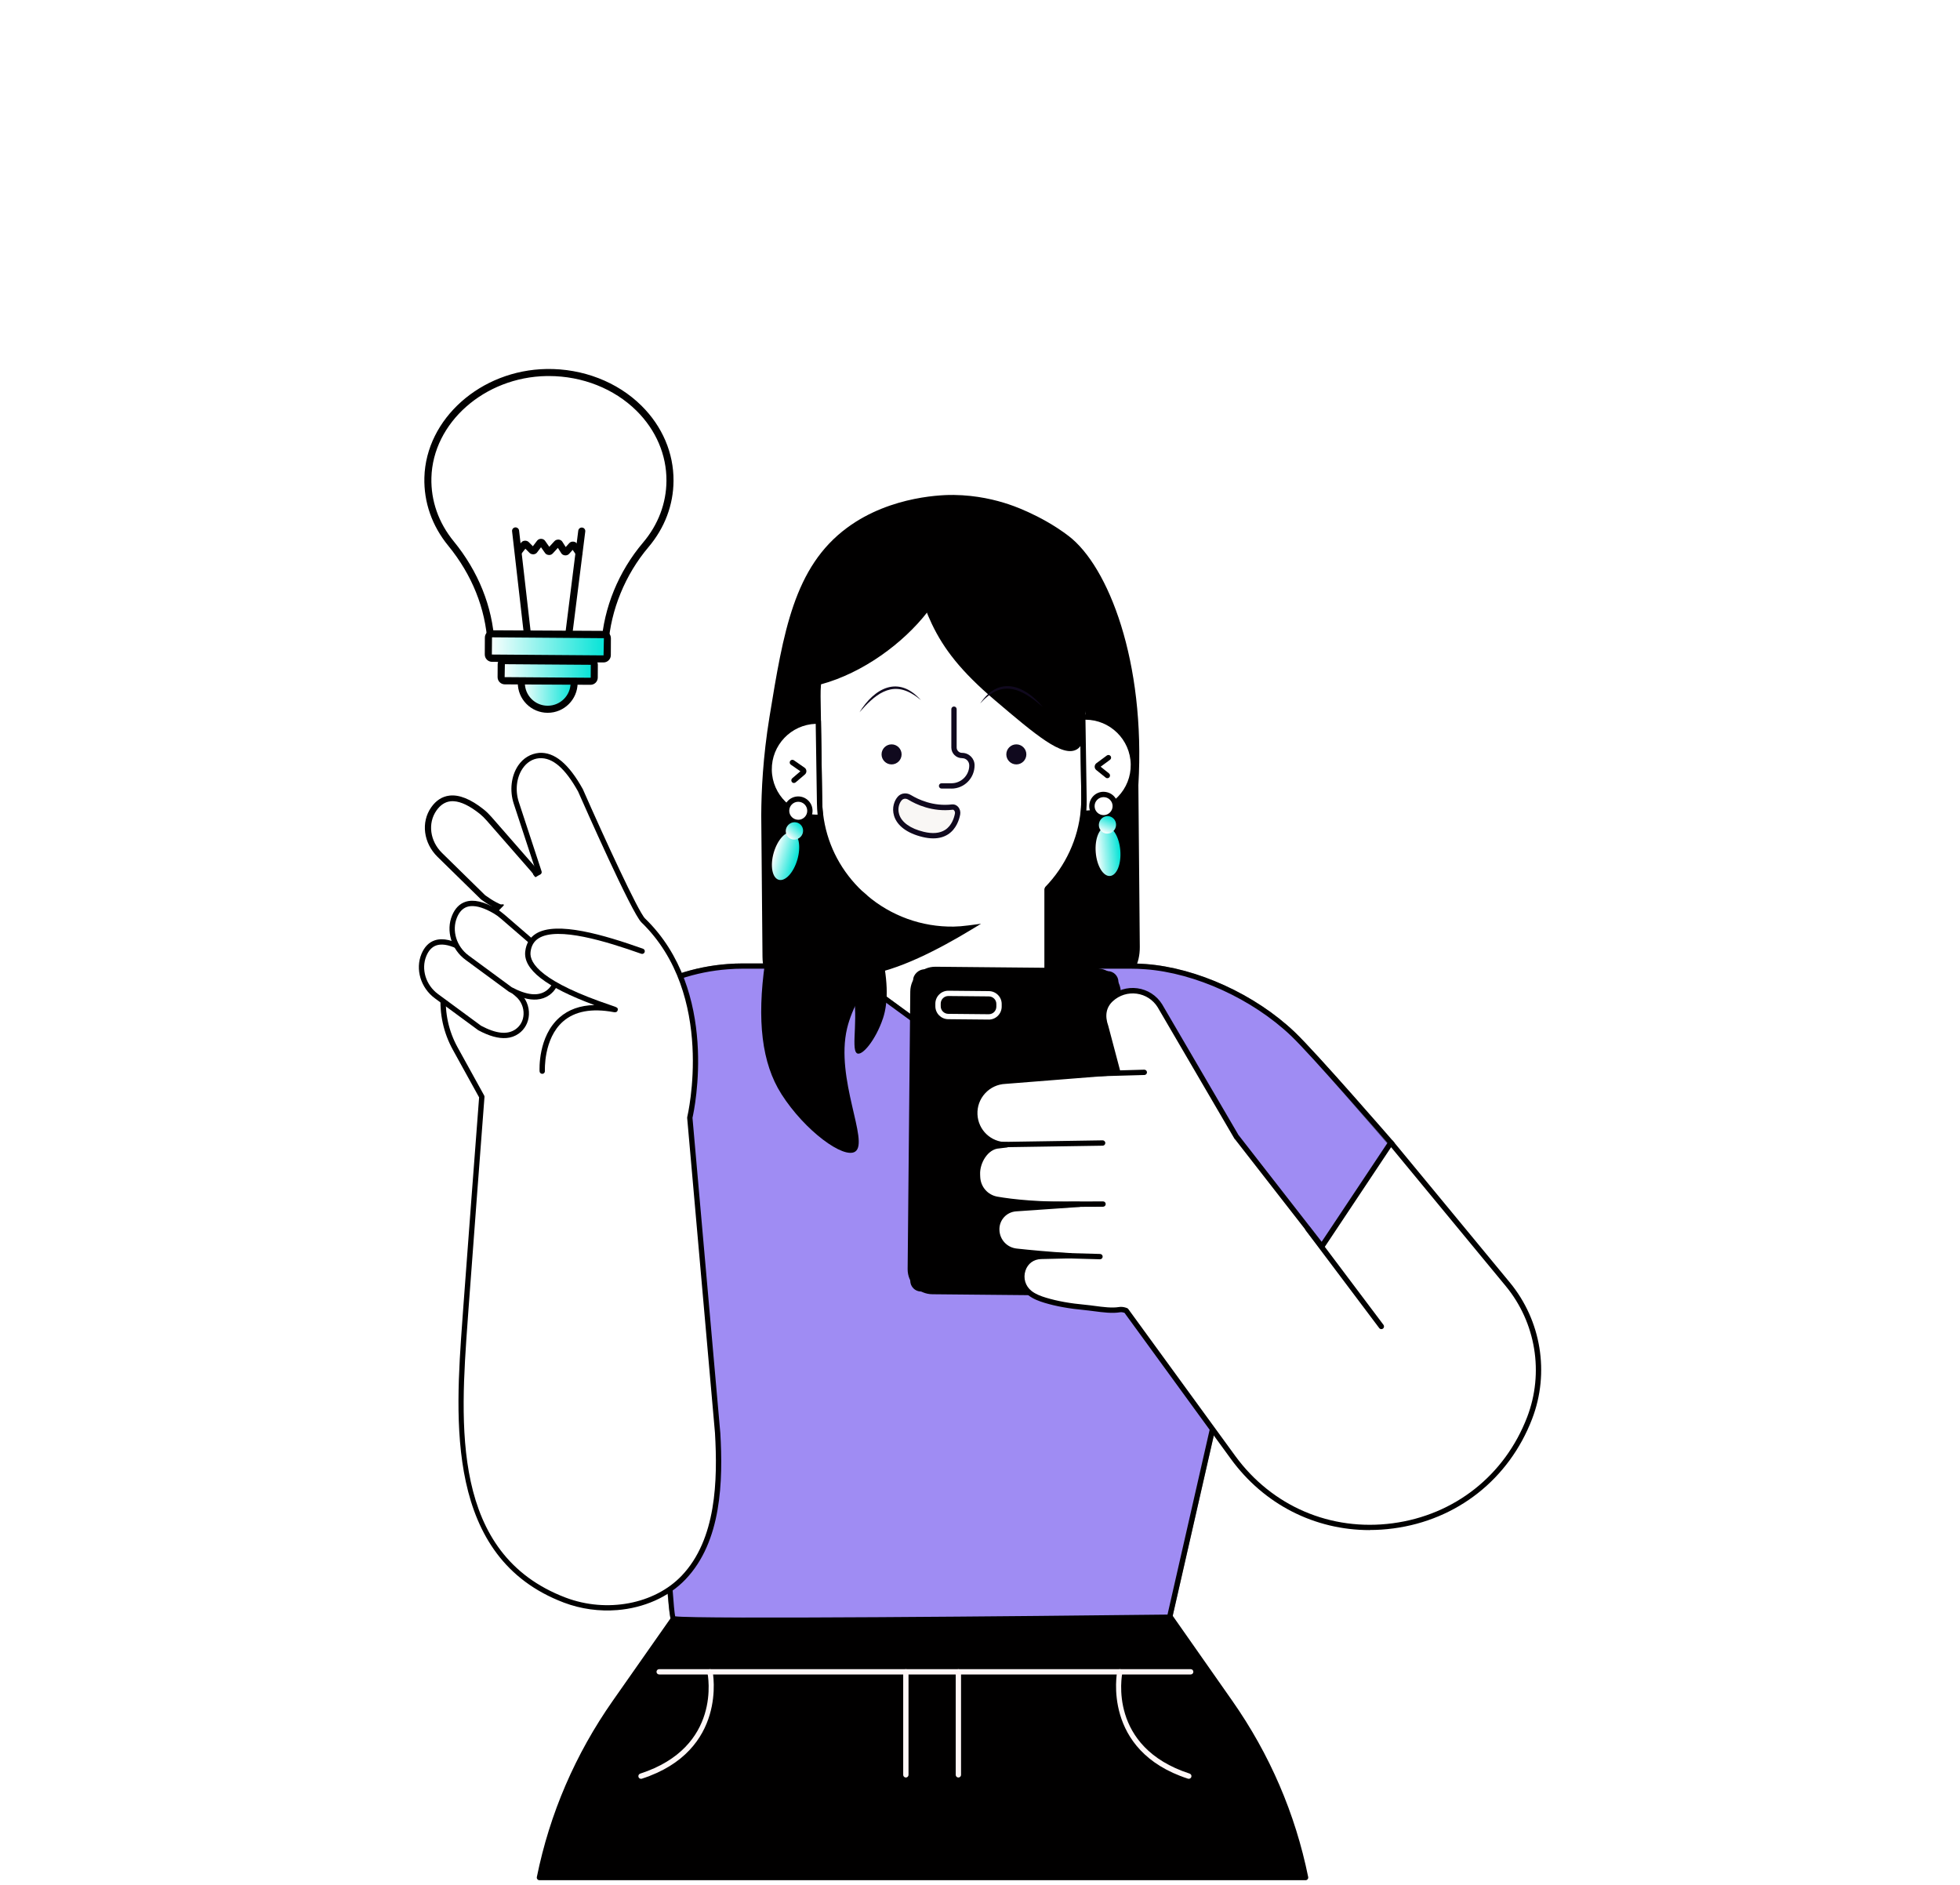 <svg xmlns="http://www.w3.org/2000/svg" xmlns:xlink="http://www.w3.org/1999/xlink" id="Calque_1" data-name="Calque 1" viewBox="0 0 759 730"><defs><style>      .cls-1 {        fill: none;      }      .cls-1, .cls-2, .cls-3, .cls-4, .cls-5, .cls-6, .cls-7, .cls-8, .cls-9, .cls-10, .cls-11, .cls-12, .cls-13, .cls-14, .cls-15, .cls-16, .cls-17, .cls-18, .cls-19 {        stroke-width: 0px;      }      .cls-2 {        fill: #f9f7f5;      }      .cls-3 {        fill: #292947;      }      .cls-4 {        fill: #00ede2;      }      .cls-5 {        fill: #010000;      }      .cls-20 {        opacity: .49;      }      .cls-6 {        fill: #9c8cf2;      }      .cls-7 {        fill: url(#Unnamed_Pattern_4);      }      .cls-8 {        fill: url(#Gradiente_sem_nome_66-3);      }      .cls-9 {        fill: url(#Gradiente_sem_nome_66-6);      }      .cls-10 {        fill: url(#Gradiente_sem_nome_66-4);      }      .cls-11 {        fill: url(#Gradiente_sem_nome_66-2);      }      .cls-12 {        fill: url(#Gradiente_sem_nome_66-7);      }      .cls-13 {        fill: url(#Gradiente_sem_nome_66-5);      }      .cls-14 {        fill: #10091e;      }      .cls-15 {        fill: #fff;      }      .cls-16 {        fill: url(#Gradiente_sem_nome_66);      }      .cls-17 {        fill: #a28cf5;      }      .cls-18 {        fill: #fff7f7;      }      .cls-19 {        fill: #ffc7f0;      }    </style><linearGradient id="Gradiente_sem_nome_66" data-name="Gradiente sem nome 66" x1="754.1" y1="1170.45" x2="763.63" y2="1170.45" gradientTransform="translate(1474.64 -427.41) rotate(90)" gradientUnits="userSpaceOnUse"><stop offset="0" stop-color="#fff"></stop><stop offset=".34" stop-color="#a6f5f0"></stop><stop offset="1" stop-color="#00e3d6"></stop></linearGradient><linearGradient id="Gradiente_sem_nome_66-2" data-name="Gradiente sem nome 66" x1="403.56" y1="-2286.41" x2="410.36" y2="-2286.41" gradientTransform="translate(-99.31 2608.12)" xlink:href="#Gradiente_sem_nome_66"></linearGradient><linearGradient id="Gradiente_sem_nome_66-3" data-name="Gradiente sem nome 66" x1="336.25" y1="63.28" x2="345.78" y2="63.28" gradientTransform="translate(88.05 266.43)" xlink:href="#Gradiente_sem_nome_66"></linearGradient><linearGradient id="Gradiente_sem_nome_66-4" data-name="Gradiente sem nome 66" x1="1170.36" y1="-3187.76" x2="1177.16" y2="-3187.76" gradientTransform="translate(-744.91 3507.13)" xlink:href="#Gradiente_sem_nome_66"></linearGradient><pattern id="Unnamed_Pattern_4" data-name="Unnamed Pattern 4" x="0" y="0" width="27.84" height="27.84" patternTransform="translate(-12418.47 -8506.09) rotate(-172.25) scale(.16 -.17) skewX(.45)" patternUnits="userSpaceOnUse" viewBox="0 0 27.84 27.84"><g><rect class="cls-1" x="0" width="27.84" height="27.84"></rect><path class="cls-3" d="M29.17,27.84c0,.73-.59,1.33-1.33,1.33s-1.33-.59-1.33-1.33.59-1.33,1.33-1.33,1.33.59,1.33,1.33Z"></path><g><path class="cls-3" d="M1.33,27.84c0,.73-.59,1.33-1.33,1.33s-1.33-.59-1.33-1.33.59-1.33,1.33-1.33,1.33.59,1.33,1.33Z"></path><path class="cls-3" d="M8.29,27.84c0,.73-.59,1.33-1.33,1.33s-1.33-.59-1.33-1.33.59-1.33,1.33-1.33,1.33.59,1.33,1.33Z"></path><path class="cls-3" d="M8.29,27.84c0,.73-.59,1.33-1.33,1.33s-1.33-.59-1.33-1.33.59-1.33,1.33-1.33,1.33.59,1.33,1.33Z"></path><path class="cls-3" d="M15.25,27.84c0,.73-.59,1.33-1.33,1.33s-1.33-.59-1.33-1.33.59-1.33,1.33-1.33,1.33.59,1.33,1.33Z"></path><path class="cls-3" d="M15.25,27.84c0,.73-.59,1.33-1.33,1.33s-1.33-.59-1.33-1.33.59-1.33,1.33-1.33,1.33.59,1.33,1.33Z"></path><path class="cls-3" d="M22.2,27.84c0,.73-.59,1.33-1.33,1.33s-1.33-.59-1.33-1.33.59-1.33,1.33-1.33,1.33.59,1.33,1.33Z"></path><path class="cls-3" d="M22.2,27.84c0,.73-.59,1.33-1.33,1.33s-1.33-.59-1.33-1.33.59-1.33,1.33-1.33,1.33.59,1.33,1.33Z"></path><path class="cls-3" d="M29.16,27.84c0,.73-.59,1.33-1.33,1.33s-1.33-.59-1.33-1.33.59-1.33,1.33-1.33,1.33.59,1.33,1.33Z"></path></g><path class="cls-3" d="M1.32,27.84c0,.73-.59,1.33-1.33,1.33s-1.33-.59-1.33-1.33.59-1.33,1.33-1.33,1.33.59,1.33,1.33Z"></path><g><path class="cls-3" d="M29.17,0c0,.73-.59,1.33-1.33,1.33S26.52.73,26.52,0s.59-1.33,1.33-1.33S29.17-.73,29.17,0Z"></path><circle class="cls-3" cx="27.85" cy="8.83" r="1.33"></circle><circle class="cls-3" cx="27.85" cy="19.23" r="1.33"></circle></g><g><path class="cls-3" d="M1.33,0C1.33.73.74,1.33,0,1.33S-1.32.73-1.32,0-.73-1.33,0-1.33,1.33-.73,1.33,0Z"></path><path class="cls-3" d="M8.29,0c0,.73-.59,1.33-1.33,1.33S5.64.73,5.64,0s.59-1.33,1.33-1.33S8.29-.73,8.29,0Z"></path><path class="cls-3" d="M8.29,0c0,.73-.59,1.33-1.33,1.33S5.64.73,5.64,0s.59-1.33,1.33-1.33S8.29-.73,8.29,0Z"></path><path class="cls-3" d="M15.25,0c0,.73-.59,1.33-1.33,1.33S12.59.73,12.59,0s.59-1.33,1.33-1.33S15.25-.73,15.25,0Z"></path><path class="cls-3" d="M15.25,0c0,.73-.59,1.33-1.33,1.33S12.59.73,12.59,0s.59-1.33,1.33-1.33S15.25-.73,15.25,0Z"></path><path class="cls-3" d="M22.2,0c0,.73-.59,1.33-1.33,1.33S19.55.73,19.55,0s.59-1.33,1.33-1.33S22.2-.73,22.2,0Z"></path><path class="cls-3" d="M22.2,0c0,.73-.59,1.33-1.33,1.33S19.55.73,19.55,0s.59-1.33,1.33-1.33S22.2-.73,22.2,0Z"></path><path class="cls-3" d="M29.16,0c0,.73-.59,1.33-1.33,1.33S26.5.73,26.5,0s.59-1.33,1.33-1.33S29.16-.73,29.16,0Z"></path><circle class="cls-3" cx="0" cy="8.83" r="1.33"></circle><circle class="cls-3" cx="6.96" cy="8.83" r="1.33"></circle><circle class="cls-3" cx="6.96" cy="8.83" r="1.33"></circle><circle class="cls-3" cx="13.92" cy="8.83" r="1.33"></circle><circle class="cls-3" cx="13.92" cy="8.83" r="1.33"></circle><circle class="cls-3" cx="20.88" cy="8.83" r="1.33"></circle><circle class="cls-3" cx="20.88" cy="8.83" r="1.33"></circle><path class="cls-3" d="M29.16,8.83c0,.73-.59,1.33-1.33,1.33s-1.33-.59-1.33-1.33.59-1.33,1.33-1.33,1.33.59,1.33,1.33Z"></path><circle class="cls-3" cx="0" cy="19.23" r="1.33"></circle><circle class="cls-3" cx="6.96" cy="19.23" r="1.33"></circle><circle class="cls-3" cx="6.96" cy="19.23" r="1.33"></circle><circle class="cls-3" cx="13.92" cy="19.23" r="1.33"></circle><circle class="cls-3" cx="13.92" cy="19.23" r="1.33"></circle><circle class="cls-3" cx="20.88" cy="19.23" r="1.33"></circle><circle class="cls-3" cx="20.88" cy="19.23" r="1.33"></circle><path class="cls-3" d="M29.16,19.23c0,.73-.59,1.33-1.33,1.33s-1.33-.59-1.33-1.33.59-1.33,1.33-1.33,1.33.59,1.33,1.33Z"></path></g><g><path class="cls-3" d="M1.32,0C1.32.73.73,1.33,0,1.33S-1.33.73-1.33,0-.74-1.33,0-1.33,1.32-.73,1.32,0Z"></path><path class="cls-3" d="M1.32,8.83c0,.73-.59,1.33-1.33,1.33s-1.33-.59-1.33-1.33S-.74,7.5,0,7.5s1.33.59,1.33,1.33Z"></path><path class="cls-3" d="M1.32,19.23c0,.73-.59,1.33-1.33,1.33s-1.33-.59-1.33-1.33.59-1.33,1.33-1.33,1.33.59,1.33,1.33Z"></path></g></g></pattern><linearGradient id="Gradiente_sem_nome_66-5" data-name="Gradiente sem nome 66" x1="201.88" y1="264.4" x2="222.31" y2="264.4" gradientTransform="matrix(1,0,0,1,0,0)" xlink:href="#Gradiente_sem_nome_66"></linearGradient><linearGradient id="Gradiente_sem_nome_66-6" data-name="Gradiente sem nome 66" x1="194.05" y1="259.79" x2="230.15" y2="259.79" gradientTransform="translate(470.77 46.33) rotate(89.7)" xlink:href="#Gradiente_sem_nome_66"></linearGradient><linearGradient id="Gradiente_sem_nome_66-7" data-name="Gradiente sem nome 66" x1="189.09" y1="250.26" x2="235.22" y2="250.26" gradientTransform="translate(461.29 36.79) rotate(89.7)" xlink:href="#Gradiente_sem_nome_66"></linearGradient></defs><g><g><path class="cls-5" d="M440.83,304c2.82-47.88-11.63-84.73-27.01-96.47-11.07-8.44-23.21-12.27-23.21-12.27-4.94-1.65-12.28-3.51-21.28-3.62-2.95-.04-24.07-.03-41.31,12.71-20.55,15.18-24.67,40.39-30.04,73.23-2.55,15.6-3.15,28.8-3.19,38.11l.48,54.78c.06,6.56,3.17,11.83,6.96,11.83.04,0,.07,0,.11,0l132.19-3.48c1.86-.05,3.6-1.34,4.89-3.65,1.29-2.3,1.99-5.34,1.96-8.55l-.55-62.63Z"></path><g><g><g><path class="cls-15" d="M419.76,308.41l-.48-31.44-.13-8.79c3.28,17.51-.57,21.03-2.15,21.97-5.51,3.26-16-5.66-31.78-19.07-13.05-11.09-19.78-19.85-24.36-29.47-1.05-2.2-1.81-4.08-2.31-5.38-9.01,13.08-23.68,23.21-41.57,27.92-.18,1.84-.26,3.7-.23,5.59l.13,8.79.48,31.44c.03,1.82.16,3.6.38,5.37,1.38,11.29,6.52,21.39,14.11,29.12.98,1,2.01,1.94,3.07,2.86v72.3h70.54v-75.41c7.83-8.06,13.01-18.65,14.08-30.41.16-1.77.24-3.56.21-5.38Z"></path><path class="cls-5" d="M405.46,420.64h-70.55c-.57,0-1.03-.46-1.03-1.03v-71.82c-1.04-.91-1.95-1.77-2.77-2.61-8.04-8.19-13.02-18.46-14.39-29.71-.23-1.87-.35-3.71-.38-5.47l-.61-40.23c-.03-1.85.05-3.77.24-5.7.04-.43.35-.79.77-.9,17.35-4.57,31.9-14.34,40.98-27.51.24-.35.67-.52,1.09-.42.42.1.63.71,1.01.9,6.58,3.21,12.71,3.18,12.71,3.18,3.08-3.67,4.58,4.43,4.77-.7.02-.44.31-.82.73-.95.41-.13.87.02,1.13.38,9.16,12.48,23.41,21.8,40.13,26.25.42.11.73.48.76.92.07.98.12,1.97.14,2.96l.61,40.23c.03,1.77-.04,3.61-.22,5.49-1.04,11.42-6.04,22.32-14.08,30.73v75c0,.57-.46,1.03-1.03,1.03ZM335.95,418.58h68.48v-74.38c.1-.25.19-.47.29-.72,7.88-8.11,12.78-18.69,13.79-29.78.16-1.8.23-3.57.21-5.27h0l-.61-40.23-2.06-2.68c-15.07-4.54-28.02-13-36.95-24.14-6.34-1.99-10.75-1.63-18.35-4.83-.56-.23-1.21-.09-1.58.39-9.37,12.09-24.97,23.6-41.24,28.03-.13,1.61-.19,3.21-.16,4.76l.61,40.23c.03,1.69.15,3.46.37,5.26,1.32,10.8,6.1,20.66,13.82,28.52.88.89,1.86,1.81,3,2.79.23.2.37.49.37.79v71.26Z"></path></g><g><g><path class="cls-15" d="M316.18,279.22h.72s.49,31.79.49,31.79c.03,1.84.16,3.64.38,5.43l-1.01.02c-10.28.16-18.74-8.05-18.9-18.33-.16-10.28,8.05-18.74,18.33-18.9Z"></path><path class="cls-5" d="M316.46,317.49c-10.7,0-19.48-8.62-19.65-19.35-.16-10.83,8.52-19.78,19.35-19.95h.72c.3,0,.54.09.73.28.2.19.31.45.31.72l.49,31.8c.02,1.73.15,3.47.37,5.32.04.29-.05.58-.25.8-.19.22-.47.35-.76.35l-1.01.02c-.1,0-.2,0-.3,0ZM315.88,280.26c-9.55.32-17.15,8.26-17,17.85.15,9.61,8.01,17.32,17.58,17.32h.15c-.15-1.51-.24-2.96-.26-4.4l-.47-30.77Z"></path></g><g><path class="cls-15" d="M419.29,277.65h.72c10.28-.17,18.74,8.04,18.9,18.32.16,10.28-8.05,18.74-18.33,18.9l-1.01.02c.16-1.79.24-3.6.21-5.44l-.48-31.8Z"></path><path class="cls-5" d="M419.56,315.92c-.29,0-.56-.12-.76-.33-.2-.21-.3-.5-.27-.79.16-1.82.23-3.61.21-5.33l-.48-31.8c0-.57.45-1.04,1.02-1.05h.72c.1-.01.2-.01.3-.01,10.7,0,19.48,8.62,19.65,19.35.08,5.25-1.89,10.21-5.54,13.98-3.65,3.77-8.56,5.89-13.81,5.97l-1.01.02h-.02ZM420.34,278.66l.47,30.77c.02,1.43-.02,2.9-.13,4.4,4.65-.1,8.99-2,12.23-5.34,3.27-3.37,5.03-7.82,4.96-12.51-.15-9.59-7.98-17.29-17.54-17.32Z"></path></g><g><path class="cls-5" d="M334.92,347.31v29.07c12.51-1.34,29.85-10.76,40.24-17.04-1.91.25-3.85.44-5.82.47-13.17.2-25.23-4.55-34.42-12.5Z"></path><path class="cls-5" d="M333.88,377.53v-32.47l1.71,1.47c9.36,8.08,21.37,12.42,33.72,12.24,1.7-.03,3.51-.17,5.71-.46l4.89-.64-4.22,2.55c-11.77,7.11-28.38,15.87-40.66,17.19l-1.14.12ZM335.95,349.51v25.7c10.83-1.55,25.11-8.87,34.71-14.41-.45.02-.88.04-1.31.04-12.14.17-23.93-3.83-33.4-11.33Z"></path></g></g><g><path class="cls-5" d="M428.83,301.32c-.23,0-.46-.07-.65-.23l-3.65-2.94c-.41-.33-.63-.81-.62-1.33.01-.52.26-1,.67-1.31l4.04-2.99c.46-.34,1.1-.24,1.45.22.34.46.24,1.1-.22,1.44l-3.63,2.68,3.25,2.61c.44.36.51,1.01.16,1.45-.2.25-.5.38-.8.38Z"></path><path class="cls-5" d="M307.46,303.17c-.29,0-.58-.12-.78-.36-.37-.43-.32-1.08.11-1.46l3.16-2.71-3.7-2.57c-.47-.32-.58-.97-.26-1.44.33-.47.97-.59,1.44-.26l4.13,2.87c.43.3.69.76.71,1.28.03.52-.19,1.01-.58,1.35l-3.56,3.04c-.19.17-.43.25-.67.25ZM310.37,298.94h.02-.02Z"></path></g><g><path class="cls-14" d="M349.14,292.09c0,2.14-1.74,3.88-3.88,3.88s-3.88-1.74-3.88-3.88,1.74-3.88,3.88-3.88,3.88,1.74,3.88,3.88Z"></path><path class="cls-14" d="M397.45,292.09c0,2.14-1.74,3.88-3.88,3.88s-3.88-1.74-3.88-3.88,1.74-3.88,3.88-3.88,3.88,1.74,3.88,3.88Z"></path><path class="cls-14" d="M368.44,305.33h-3.82c-.57,0-1.03-.46-1.03-1.03s.46-1.03,1.03-1.03h3.82c3.8,0,6.9-3.1,6.9-6.9,0-1.58-1.23-2.81-2.75-2.81-2.34,0-4.19-1.85-4.19-4.13v-14.85c0-.57.46-1.03,1.03-1.03s1.03.46,1.03,1.03v14.85c0,1.14.93,2.07,2.07,2.07,2.72,0,4.87,2.16,4.87,4.81,0,5.01-4.02,9.03-8.96,9.03Z"></path><g><path class="cls-2" d="M349.86,308.29c-.55.13-1.06.42-1.45.87h0c-1.09,1.23-2.06,3.66-1.21,6.42,1.07,3.49,4.71,6.15,10.26,7.49,10.24,2.47,12.75-4.71,13.35-7.91.14-.72-.08-1.5-.55-2.05-.23-.27-.73-.71-1.46-.62-7.55.91-13.64-1.98-16.6-3.78-.74-.45-1.58-.58-2.32-.41Z"></path><path class="cls-14" d="M361.38,324.61c-1.29,0-2.68-.18-4.16-.54-5.91-1.43-9.82-4.34-11-8.19-.97-3.17.16-5.97,1.43-7.4.53-.6,1.22-1.01,1.99-1.19h0c1.04-.24,2.13-.05,3.09.53,2.85,1.73,8.7,4.51,15.94,3.64.87-.1,1.74.25,2.37.97.69.79.98,1.89.79,2.92-.37,1.98-1.48,5.61-4.7,7.7-1.61,1.04-3.53,1.56-5.74,1.56ZM350.1,309.3h0c-.35.08-.67.27-.91.55-.92,1.03-1.72,3.08-1,5.43.96,3.13,4.34,5.54,9.51,6.79,3.45.83,6.24.58,8.3-.75,2.58-1.67,3.49-4.69,3.8-6.34.08-.41-.05-.87-.32-1.19-.18-.2-.35-.31-.56-.27-7.85.94-14.19-2.06-17.26-3.93-.49-.3-1.04-.4-1.55-.29Z"></path></g><path class="cls-14" d="M332.79,275.85c5.9-9.58,15.2-14.49,23.83-4.77-.92-.77-1.87-1.51-2.9-2.11-8.73-5.6-15.21.35-20.94,6.87h0Z"></path><path class="cls-14" d="M403.83,273.75c-6.59-5.65-13.85-10.62-21.7-3.84-.93.74-1.77,1.6-2.57,2.5,7.18-10.85,17.08-7.29,24.27,1.34h0Z"></path></g></g><g><g><path class="cls-15" d="M422.84,312.19c.04,2.49,2.09,4.49,4.58,4.45,2.49-.04,4.49-2.09,4.45-4.59-.04-2.49-2.09-4.49-4.59-4.45-2.49.04-4.49,2.09-4.45,4.58Z"></path><path class="cls-5" d="M427.35,317.67c-1.45,0-2.82-.55-3.86-1.57-1.06-1.03-1.66-2.42-1.69-3.9-.02-1.48.53-2.88,1.56-3.95,1.03-1.06,2.42-1.66,3.9-1.68,1.51.02,2.88.53,3.95,1.56,1.06,1.03,1.66,2.42,1.69,3.9.04,3.06-2.41,5.59-5.46,5.63-.03,0-.06,0-.09,0ZM427.36,308.64s-.04,0-.05,0c-.93.01-1.8.39-2.45,1.06-.65.67-1,1.55-.98,2.48.01.93.39,1.8,1.06,2.45.67.65,1.59.98,2.48.98,1.92-.03,3.46-1.62,3.43-3.54-.01-.93-.39-1.8-1.06-2.45-.66-.64-1.51-.98-2.42-.98Z"></path></g><g><path class="cls-15" d="M304.59,314c.04,2.49,2.09,4.49,4.59,4.45,2.49-.04,4.49-2.09,4.45-4.58-.04-2.49-2.09-4.49-4.58-4.45-2.49.04-4.49,2.09-4.45,4.58Z"></path><path class="cls-5" d="M309.1,319.48c-1.45,0-2.82-.55-3.86-1.57-1.06-1.03-1.66-2.42-1.69-3.9-.02-1.48.53-2.88,1.57-3.95,1.03-1.06,2.42-1.66,3.9-1.69,1.46-.01,2.88.53,3.95,1.57,1.06,1.03,1.66,2.42,1.68,3.9.02,1.48-.53,2.88-1.56,3.95-1.03,1.06-2.42,1.66-3.9,1.68-.03,0-.06,0-.09,0ZM309.11,310.44s-.04,0-.05,0c-.93.01-1.8.39-2.45,1.06-.65.67-1,1.55-.98,2.48.03,1.92,1.63,3.44,3.54,3.43.93-.01,1.8-.39,2.45-1.06s1-1.55.98-2.48c-.01-.93-.39-1.8-1.06-2.45-.66-.63-1.51-.98-2.42-.98Z"></path></g></g></g><ellipse class="cls-16" cx="304.19" cy="331.46" rx="9.53" ry="4.77" transform="translate(-98.51 532.04) rotate(-73.93)"></ellipse><ellipse class="cls-11" cx="307.64" cy="321.71" rx="3.4" ry="3.32" transform="translate(-137.38 311.77) rotate(-45)"></ellipse><ellipse class="cls-8" cx="429.06" cy="329.71" rx="4.77" ry="9.53" transform="translate(-25.3 35.83) rotate(-4.65)"></ellipse><ellipse class="cls-10" cx="428.85" cy="319.37" rx="3.4" ry="3.32" transform="translate(-38.65 578.89) rotate(-65.71)"></ellipse></g><g><g><path class="cls-5" d="M476.31,659.07l-12.63-18.02-12.06-17.21-8.66-12.35-85.01-.37-86.44.37-8.66,12.35-12.06,17.21-12.63,18.02c-14.49,20.67-24.36,43.77-29.26,67.89h296.67c-4.9-24.12-14.78-47.23-29.26-67.89Z"></path><path class="cls-5" d="M505.58,728H208.9c-.31,0-.6-.14-.8-.38-.2-.24-.27-.55-.21-.86,4.99-24.57,14.89-47.55,29.43-68.28l33.35-47.57c.19-.27.51-.44.84-.44l86.44-.37,85.02.37c.33,0,.65.17.84.44l33.35,47.57c14.54,20.74,24.44,43.71,29.43,68.28.06.3-.02.62-.21.86-.2.24-.49.38-.8.38ZM210.17,725.94h294.14c-5.01-23.82-14.71-46.11-28.84-66.27h0l-33.04-47.13-84.47-.36-85.9.36-33.04,47.13c-14.13,20.15-23.83,42.44-28.84,66.27Z"></path></g><g><path class="cls-18" d="M461.09,648.34h-205.83c-.57,0-1.03-.46-1.03-1.03s.46-1.03,1.03-1.03h205.83c.57,0,1.03.46,1.03,1.03s-.46,1.03-1.03,1.03Z"></path><path class="cls-18" d="M350.79,688.24c-.57,0-1.03-.46-1.03-1.03v-39.89c0-.57.46-1.03,1.03-1.03s1.03.46,1.03,1.03v39.89c0,.57-.46,1.03-1.03,1.03Z"></path><path class="cls-18" d="M371.13,688.24c-.57,0-1.03-.46-1.03-1.03v-39.89c0-.57.46-1.03,1.03-1.03s1.03.46,1.03,1.03v39.89c0,.57-.46,1.03-1.03,1.03Z"></path><path class="cls-18" d="M248.23,688.74c-.44,0-.84-.28-.98-.71-.18-.54.12-1.12.66-1.3,31.67-10.27,26.26-38.03,26.02-39.2-.12-.56.24-1.1.8-1.22.56-.11,1.1.24,1.22.8.06.31,6.07,30.74-27.4,41.59-.11.03-.21.05-.32.05Z"></path><path class="cls-18" d="M460.36,688.74c-.1,0-.21-.02-.32-.05-33.47-10.85-27.47-41.29-27.4-41.59.12-.56.68-.9,1.22-.8.56.12.92.67.8,1.22-.25,1.18-5.65,28.93,26.02,39.2.54.18.84.76.66,1.3-.14.44-.55.71-.98.71Z"></path></g></g><g><g><path class="cls-6" d="M255.36,542.4c-2.91-5-7.06-12.15-9.97-17.15l-57.75-48.93,33.63-62.85c12.1-22.6,35.06-37.3,60.6-39.19,1.86-.14,3.72-.22,5.6-.22h37.95l40.44,29.52,42.67-29.52h29.47c1.88,0,3.75.08,5.6.22,20.37,1.51,42.48,12.2,57,26.02,8.77,8.34,38.44,42.61,38.44,42.61l-66.59,97.58-19.54,85.69s-189.62,2.24-192.3.45c-1.27-.85-5.28-84.22-5.28-84.22Z"></path><path class="cls-5" d="M304.34,628.34c-25.17,0-43.32-.22-44.27-.85-.55-.37-1.7-1.13-5.73-84.78l-9.75-16.78-57.62-48.82c-.37-.31-.47-.85-.24-1.27l33.64-62.85c12.28-22.94,35.24-37.8,61.43-39.73,2.03-.15,3.89-.22,5.68-.22h37.94c.22,0,.43.07.61.2l39.85,29.09,42.07-29.1c.17-.12.38-.18.59-.18h29.47c1.79,0,3.65.07,5.68.22,19.75,1.46,42.38,11.78,57.64,26.3,8.7,8.28,38.22,42.34,38.51,42.68.31.35.34.87.07,1.26l-66.48,97.42-19.49,85.5c-.1.47-.52.8-.99.8-29.09.34-101.26,1.13-148.61,1.13ZM261.45,625.82c7.72,1.18,138.97-.06,190.66-.67l19.36-84.9c.03-.12.08-.25.15-.35l66.14-96.93c-4.01-4.61-29.86-34.33-37.85-41.94-14.93-14.2-37.06-24.31-56.37-25.74-1.98-.15-3.78-.22-5.53-.22h-29.15l-42.41,29.34c-.36.25-.84.24-1.2-.02l-40.17-29.32h-37.61c-1.74,0-3.55.07-5.53.22-25.48,1.89-47.82,16.34-59.76,38.65l-33.24,62.12,57.12,48.39c.09.08.17.17.22.27l9.97,17.15c.08.14.13.3.14.47,1.51,31.32,4.05,78.4,5.06,83.46Z"></path></g><g class="cls-20"><path class="cls-17" d="M255.36,542.4c-2.91-5-7.06-12.15-9.97-17.15l-57.75-48.93,33.63-62.85c12.1-22.6,35.06-37.3,60.6-39.19,1.86-.14,3.72-.22,5.6-.22h37.95l40.44,29.52,42.67-29.52h29.47c1.88,0,3.75.08,5.6.22,20.37,1.51,42.48,12.2,57,26.02,8.77,8.34,38.98,43.69,38.98,43.69l-67.13,96.5-19.54,85.69s-189.62,2.24-192.3.45c-1.43-.96-5.28-84.22-5.28-84.22Z"></path><path class="cls-5" d="M304.34,628.34c-25.17,0-43.32-.22-44.27-.85-.56-.37-1.86-1.24-5.73-84.78l-9.75-16.78-57.62-48.82c-.37-.31-.47-.85-.24-1.27l33.64-62.85c12.28-22.94,35.24-37.8,61.43-39.73,2.03-.15,3.89-.22,5.68-.22h37.94c.22,0,.43.07.61.2l39.85,29.09,42.07-29.1c.17-.12.38-.18.59-.18h29.47c1.79,0,3.65.07,5.68.22,19.75,1.46,42.38,11.78,57.64,26.3,8.71,8.28,37.82,42.32,39.06,43.77.31.36.33.87.06,1.26l-67.02,96.34-19.49,85.5c-.1.47-.52.8-.99.8-29.09.34-101.26,1.13-148.61,1.13ZM261.43,625.81c7.54,1.19,138.94-.05,190.68-.66l19.36-84.9c.03-.13.08-.25.16-.36l66.68-95.85c-4.04-4.71-30.39-35.4-38.39-43.01-14.93-14.2-37.06-24.31-56.37-25.74-1.98-.15-3.78-.22-5.53-.22h-29.15l-42.41,29.34c-.36.25-.84.24-1.2-.02l-40.17-29.32h-37.61c-1.74,0-3.55.07-5.53.22-25.48,1.89-47.82,16.34-59.76,38.65l-33.24,62.12,57.12,48.39c.09.08.17.17.22.27l9.97,17.15c.08.14.13.3.14.47,1.45,31.34,3.95,78.5,5.05,83.46Z"></path></g></g><g><g><g><rect class="cls-5" x="330.4" y="398.25" width="124.75" height="79.5" rx="4.19" ry="4.19" transform="translate(-48.95 826.59) rotate(-89.45)"></rect><path class="cls-5" d="M423.37,501.71h-.09l-62.21-.59c-2.58-.02-5.01-1.05-6.82-2.9-1.81-1.85-2.79-4.29-2.77-6.87l1.02-107.45c.05-5.31,4.38-9.59,9.68-9.59h.09l62.2.59c2.59.03,5.01,1.06,6.82,2.9,1.81,1.85,2.79,4.29,2.77,6.87l-1.02,107.45c-.05,5.31-4.39,9.59-9.68,9.59ZM423.3,499.64h.07c4.17,0,7.58-3.37,7.62-7.54l1.02-107.45c.02-2.03-.75-3.95-2.18-5.41-1.43-1.45-3.33-2.26-5.36-2.28l-62.2-.59c-4.14-.05-7.65,3.34-7.69,7.54l-1.02,107.45c-.02,2.03.75,3.95,2.18,5.41,1.43,1.45,3.33,2.26,5.36,2.28l62.21.59Z"></path></g><path class="cls-15" d="M382.89,394.77h-.05l-15.67-.15c-2.76-.03-4.98-2.29-4.96-5.05v-1.02c.02-1.34.55-2.59,1.51-3.52.94-.93,2.19-1.43,3.5-1.43h.05l15.67.15c1.34.01,2.59.55,3.53,1.5.94.95,1.45,2.22,1.43,3.55v1.02c-.04,2.75-2.28,4.96-5.01,4.96ZM367.23,385.65c-.78,0-1.51.3-2.06.84-.56.55-.87,1.29-.88,2.07v1.02c-.02,1.62,1.28,2.95,2.9,2.97l15.67.15h0c1.69,0,2.95-1.29,2.97-2.91v-1.02c.02-.79-.28-1.53-.83-2.09-.55-.56-1.29-.87-2.07-.88l-15.67-.15h-.03Z"></path></g><g><path class="cls-15" d="M583.87,497.26l-45.26-54.81-26.73,40.16-32.94-42.29-.03.04-29.77-50.96c-4.12-6.56-13.17-7.77-18.88-2.54-3.12,2.87-3.5,6.71-2.06,10.7l4.67,17.62-43.56,3.45c-6.83.27-12.13,6.05-11.82,12.87.29,6.61,5.78,11.81,12.39,11.74l-3.07.38c-4.93.22-8.51,6.2-8.29,11.13l.04.98c.19,4.28,3.31,7.87,7.54,8.61,6.15,1.07,16.49,2.2,31.91,1.94l-24.58,1.7c-4.31.3-7.6,3.96-7.44,8.27.15,4.24,3.38,7.73,7.6,8.19,5.17.57,12.63,1.28,20.86,1.75l-11.27.26c-7.57.18-10.04,9.75-4.34,14.21,1.73,1.35,3.83,2.14,5.94,2.77,5.07,1.53,10.32,2.32,15.58,2.8,4.03.37,9.23,1.51,13.22.83.76-.13,1.61.02,2.51.35l41.39,56.83c30.77,42.25,96.13,33.6,114.85-15.2h0c6.73-17.53,3.49-37.33-8.46-51.81Z"></path><path class="cls-5" d="M530.4,592.44c-21.28,0-40.91-9.92-53.76-27.57l-41.2-56.57c-.65-.21-1.23-.28-1.69-.2-3.08.52-6.79.02-10.07-.41-1.2-.16-2.35-.31-3.42-.41-6.25-.58-11.27-1.48-15.78-2.84-2.02-.61-4.35-1.44-6.28-2.95-3.1-2.43-4.29-6.42-3.05-10.18.81-2.43,2.51-4.26,4.71-5.19-2.44-.23-4.6-.45-6.39-.65-4.69-.52-8.35-4.46-8.52-9.18-.18-4.9,3.52-9,8.41-9.34l3.53-.24c-4.63-.38-8.26-.88-10.98-1.36-4.73-.82-8.18-4.76-8.39-9.58l-.04-.99c-.2-4.6,2.62-9.97,6.83-11.67-4.47-1.99-7.63-6.36-7.86-11.58-.16-3.58,1.09-7,3.51-9.64,2.42-2.64,5.73-4.17,9.3-4.31l42.28-3.36-4.35-16.43c-1.68-4.68-.87-8.76,2.37-11.73,2.95-2.7,6.91-3.95,10.87-3.41,3.96.53,7.45,2.78,9.58,6.17l29.63,50.72s.07.07.11.11l32.06,41.16,25.94-38.97c.18-.27.48-.44.81-.46.3-.02.64.12.85.37l45.26,54.81c12.17,14.74,15.48,34.98,8.63,52.83-8.93,23.28-29.02,39.13-53.73,42.4-3.07.41-6.13.61-9.16.61ZM434.15,506.01c.71,0,1.48.16,2.3.47.19.07.35.2.47.36l41.39,56.83c14.23,19.53,37.02,29.3,60.98,26.13,23.95-3.17,43.42-18.53,52.08-41.09,6.58-17.15,3.4-36.61-8.3-50.78h0l-44.37-53.74-25.96,39c-.18.28-.49.45-.82.46-.32.04-.65-.13-.85-.4l-32.76-42.06c-.11-.08-.21-.18-.28-.3l-29.77-50.96c-1.78-2.84-4.74-4.74-8.09-5.19-3.35-.45-6.7.6-9.2,2.89-2.61,2.39-3.21,5.62-1.79,9.59l4.69,17.71c.08.3.02.61-.16.86-.18.25-.46.41-.76.43l-43.55,3.45c-3.06.12-5.86,1.42-7.91,3.65-2.05,2.23-3.1,5.12-2.97,8.15.27,6.05,5.2,10.76,11.24,10.76.04,0,.08,0,.12,0,.54,0,.99.42,1.03.96.04.55-.36,1.03-.91,1.09l-3.07.38c-4.36.2-7.58,5.67-7.38,10.06l.04.99c.17,3.84,2.92,6.98,6.68,7.63,5.89,1.02,16.2,2.19,31.72,1.93.55.07,1.03.43,1.05.99.02.56-.4,1.04-.96,1.07l-24.58,1.7c-3.77.26-6.62,3.42-6.48,7.2.13,3.76,2.94,6.79,6.68,7.2,4.83.53,12.36,1.26,20.81,1.75.55.03.98.49.97,1.05-.01.55-.45,1-1.01,1.01l-11.27.26c-2.91.07-5.18,1.74-6.09,4.46-.97,2.92-.04,6.02,2.36,7.9,1.65,1.29,3.76,2.04,5.6,2.6,4.38,1.32,9.26,2.2,15.37,2.76,1.1.1,2.28.26,3.51.42,3.13.42,6.68.89,9.45.42.24-.04.48-.06.74-.06Z"></path></g><g><line class="cls-19" x1="426.99" y1="442.56" x2="387.21" y2="443.19"></line><path class="cls-5" d="M387.21,444.22c-.56,0-1.02-.45-1.03-1.02,0-.57.45-1.04,1.02-1.05l39.78-.62c.52-.03,1.04.45,1.05,1.02,0,.57-.45,1.04-1.02,1.05l-39.78.62h-.02Z"></path></g><g><line class="cls-19" x1="427.15" y1="466.2" x2="396.9" y2="466.34"></line><path class="cls-5" d="M396.9,467.37c-.57,0-1.03-.46-1.03-1.03,0-.57.46-1.03,1.03-1.04l30.25-.13h0c.57,0,1.03.46,1.03,1.03,0,.57-.46,1.03-1.03,1.04l-30.25.13h0Z"></path></g><g><line class="cls-19" x1="425.97" y1="486.55" x2="402.53" y2="485.9"></line><path class="cls-5" d="M425.97,487.58h-.03l-23.44-.65c-.57-.02-1.02-.49-1-1.06.02-.57.49-1.03,1.06-1l23.44.65c.57.02,1.02.49,1,1.06-.02.56-.48,1-1.03,1Z"></path></g><g><line class="cls-4" x1="506.42" y1="475.72" x2="534.92" y2="513.6"></line><path class="cls-5" d="M534.92,514.63c-.31,0-.62-.14-.82-.41l-28.5-37.88c-.34-.46-.25-1.1.2-1.45.45-.34,1.1-.25,1.45.2l28.5,37.88c.34.46.25,1.1-.2,1.45-.19.14-.4.21-.62.21Z"></path></g><g><line class="cls-19" x1="443.13" y1="415.2" x2="425.71" y2="415.69"></line><path class="cls-5" d="M425.71,416.72c-.56,0-1.02-.44-1.03-1-.02-.57.43-1.05,1-1.06l17.42-.49c.57-.01,1.04.43,1.06,1,.02.57-.43,1.05-1,1.06l-17.42.49h-.03Z"></path></g></g><g><g><g><path class="cls-15" d="M185.25,311.88c1.01.85,1.91,1.82,2.75,2.84l16.06,19.46c4,4.84,2.73,12.35-3.04,14.91-3.97,1.76-8.9.78-15.45-4.31l-15.64-16.21c-4.65-4.82-5.77-12.17-2.11-17.68,2.95-4.44,8.2-6.78,17.43.99Z"></path><path class="cls-5" d="M198.72,353.66c-3.7-.21-7.82-2.01-12.46-5.42l-16.83-16.48c-5.46-5.35-6.49-13.41-2.45-19.17,1.86-2.66,4.22-4.18,7-4.53,3.8-.48,8.3,1.33,13.35,5.36h0c1.02.81,2.03,1.8,3.09,3.01l17.16,19.64c2.38,2.72,3.29,6.37,2.45,9.75-.78,3.13-2.99,5.67-6.06,6.95-1.65.69-3.4.99-5.26.88ZM175.71,310.23c-.47-.03-.93-.01-1.37.04-2.06.26-3.85,1.45-5.32,3.55-3.45,4.92-2.54,11.83,2.16,16.44l16.7,16.37c6.05,4.43,11.02,5.82,15.08,4.13,2.43-1.01,4.11-2.95,4.73-5.45.68-2.73-.05-5.66-1.97-7.85l-17.16-19.64c-.97-1.11-1.88-2-2.78-2.72h0c-3.86-3.07-7.24-4.71-10.07-4.87Z"></path></g><path class="cls-15" d="M267.12,432.73s11.69-47.61-18.03-76.36c-3.71-3.59-24.29-50.35-24.29-50.35-5.59-10.06-10.82-13.84-15.98-13.49-7.48.52-11.66,9.89-8.88,18.34l8.81,26.81c-14.67,8.48-37.05,37.58-37.05,47.35,0,7.09.94,14.35,4.58,20.95l10.3,18.66s-5.25,68.82-6.16,81.78c-2.84,40.29-8.77,95.26,38.26,113.09,15.47,5.87,34.61,3.24,46.03-8.73,13.72-14.38,14.27-37.41,13.19-56.06l-10.77-122Z"></path><path class="cls-5" d="M278.92,554.65l-10.76-121.84c.73-3.2,10.54-49.22-18.36-77.18-2.62-2.53-15.83-31.3-24.11-50.1-5.47-9.84-11.01-14.43-16.95-14.02-3.24.32-6.11,1.97-8.1,4.92-2.71,4.04-3.36,9.69-1.69,14.77l8.54,25.98c-.32.18-.65.38-.98.59-.38.43.54,1.9.94,1.84.6-.38,1.19-.72,1.75-1,.46-.23.68-.76.52-1.25l-8.81-26.81c-1.47-4.48-.92-9.46,1.45-12.97,1.6-2.38,3.88-3.8,6.43-4,.03,0,.07,0,.1,0,5.06-.35,9.97,3.89,14.97,12.88,2.11,4.8,20.77,47.04,24.52,50.67,28.94,27.99,17.86,74.9,17.75,75.37-.03.11-.04.22-.03.34l10.77,121.97c1.06,18.33.56,41.18-12.9,55.29-10.52,11.03-28.99,14.51-44.92,8.48-44.49-16.87-40.86-67.02-37.94-107.32l.34-4.74c.9-12.81,6.11-81.09,6.16-81.78.02-.2-.03-.4-.12-.58l-10.3-18.66c-3.44-6.24-4.98-13.29-4.46-20.38.55-7.39,10.89-22.95,22.32-34.54.53-.99-2.27,0-4.55,0-11.67,11.96-19.26,26.62-19.83,34.39-.56,7.49,1.07,14.94,4.71,21.53l10.15,18.39c-.38,5.02-5.27,69.1-6.14,81.48l-.34,4.73c-2.81,38.82-6.67,91.98,39.27,109.4,6.7,2.54,13.84,3.46,20.7,2.91,10.21-.83,19.82-4.94,26.44-11.89,14.01-14.68,14.56-38.08,13.47-56.86Z"></path></g><path class="cls-7" d="M226.05,355.84l-40.88,28.84c-8.2,5.78-6.49,18.4,2.95,21.8l21.36,7.68,21.36-24.65,4.95-26.89c1.01-5.5-4.93-9.64-9.73-6.77Z"></path><g><g><path class="cls-15" d="M179.93,367.73c1.05.61,2.01,1.36,2.93,2.15l17.63,15.23c4.38,3.79,4.5,10.93-.24,14.26-3.27,2.29-7.84,2.21-14.56-1.37l-16.71-12.3c-4.96-3.66-7.2-10.24-4.83-15.94,1.91-4.59,6.22-7.63,15.78-2.02Z"></path><path class="cls-5" d="M196.07,401.91c-3.04.25-6.64-.75-10.86-3.01l-16.83-12.38c-5.46-4.02-7.63-11.24-5.17-17.16,1.14-2.73,2.87-4.51,5.15-5.27,3.12-1.04,7.19-.12,12.1,2.76h0c.99.58,1.99,1.32,3.09,2.26l17.63,15.23c2.44,2.11,3.81,5.3,3.64,8.54-.15,3-1.6,5.67-3.97,7.34-1.41.99-3,1.56-4.77,1.7ZM170.46,365.75c-.52.04-1,.14-1.46.29-1.69.57-3.01,1.95-3.9,4.11-2.1,5.06-.21,11.24,4.49,14.71l16.71,12.3c5.81,3.09,10.22,3.56,13.35,1.36,1.88-1.32,2.98-3.36,3.1-5.75.13-2.61-.96-5.18-2.93-6.88l-17.63-15.23c-1.01-.87-1.89-1.52-2.78-2.04-3.58-2.1-6.58-3.06-8.94-2.87Z"></path></g><g><path class="cls-15" d="M191.79,352.82c1.05.61,2.02,1.36,2.93,2.15l17.63,15.23c4.38,3.79,4.5,10.92-.24,14.26-3.27,2.3-7.84,2.21-14.56-1.37l-16.71-12.3c-4.96-3.66-7.2-10.24-4.83-15.94,1.91-4.59,6.22-7.63,15.78-2.02Z"></path><path class="cls-5" d="M207.93,387c-3.04.25-6.64-.75-10.86-3.01l-16.83-12.38c-5.46-4.02-7.63-11.24-5.17-17.16,1.14-2.73,2.87-4.51,5.15-5.27,3.13-1.05,7.2-.12,12.1,2.75h0c.99.58,2,1.32,3.09,2.26l17.63,15.23c2.44,2.11,3.81,5.3,3.64,8.54-.15,3-1.6,5.67-3.97,7.34-1.41.99-3,1.56-4.77,1.7ZM182.33,350.84c-.52.04-1,.14-1.46.29-1.69.57-3.01,1.95-3.9,4.11-2.1,5.06-.21,11.24,4.49,14.71l16.71,12.3c5.81,3.09,10.22,3.56,13.35,1.36,1.88-1.32,2.97-3.36,3.1-5.75.13-2.61-.97-5.18-2.93-6.87l-17.63-15.23c-.99-.86-1.9-1.53-2.78-2.04h0c-3.58-2.1-6.58-3.06-8.94-2.87Z"></path></g><g><path class="cls-15" d="M209.98,414.75s-1.67-29.39,27.81-23.89c4.79.89-34.93-9.36-33.37-22.39,1.56-13.03,22.97-7.68,44.24-.16"></path><path class="cls-5" d="M210.07,415.78s-.02,0-.03,0c-.57.03-1.06-.4-1.09-.97-.03-.55-.66-13.49,7.7-20.84,3.5-3.08,8.02-4.7,13.52-4.82-18.84-6.98-27.61-13.8-26.77-20.8.37-3.06,1.76-5.36,4.14-6.84,8.04-4.99,26.38.49,41.47,5.83.54.19.82.78.63,1.32-.19.54-.78.82-1.32.63-13.5-4.78-32.31-10.6-39.69-6.02-1.85,1.15-2.89,2.89-3.18,5.33-.53,4.45,4.45,11.65,31.24,20.67,2.28.77,2.75.93,2.5,1.9-.25.96-1.26.77-1.59.71-8.45-1.57-15.04-.35-19.58,3.64-7.61,6.68-7.01,19.06-7.01,19.18.03.56-.39,1.04-.95,1.09Z"></path></g></g></g><path class="cls-5" d="M302.6,423.61c-7.63-11.94-9.53-28.6-6.36-50.84,2.71-18.98,44.92-.15,44.84,1.63,0,.13-.22.98-.35,1.55h0c-2.11,2.11-3.17,3.17-3.18,3.18-2.23,2.26-7.6,10.91-9.53,19.07-4.63,19.54,8.65,43.89,3.18,47.67-4.37,3.02-19.44-7.91-28.6-22.24Z"></path></g><g><g><g><path class="cls-15" d="M259.45,186.16c.14-23.37-21.37-42.35-47.79-41.92-24.97.41-45.38,18.49-45.97,40.7-.25,9.54,3.1,18.38,8.94,25.51,9.26,11.32,14.71,24.72,15.5,38.63.12,2.16,2.13,3.86,4.56,3.87l35.26.12c2.26,0,4.15-1.55,4.28-3.56.91-13.73,6.57-27.6,15.81-38.53,5.85-6.92,9.34-15.5,9.4-24.83Z"></path><path class="cls-5" d="M229.97,254.43h-.01l-35.26-.12c-3.16-.01-5.76-2.28-5.92-5.16-.76-13.55-6.02-26.63-15.19-37.84-6.3-7.7-9.5-16.83-9.25-26.41.6-22.75,21.83-41.61,47.31-42.03,13.99-.22,27.4,4.95,36.76,14.22,8.07,7.98,12.48,18.31,12.41,29.07-.05,9.36-3.41,18.25-9.72,25.7-8.96,10.58-14.6,24.34-15.49,37.74-.18,2.71-2.65,4.83-5.64,4.83ZM212.54,145.6c-.29,0-.57,0-.86,0-24.04.4-44.06,18.06-44.62,39.37-.23,8.91,2.75,17.42,8.63,24.61,9.54,11.66,15.01,25.29,15.8,39.42.08,1.44,1.49,2.57,3.21,2.58l35.26.12h0c1.54,0,2.82-1,2.91-2.28.94-14.18,6.67-28.14,16.13-39.32,5.89-6.95,9.03-15.24,9.08-23.95h0c.06-10.02-4.06-19.65-11.6-27.11-8.66-8.57-20.99-13.44-33.94-13.44Z"></path></g><g><polyline class="cls-15" points="199.65 205.55 205.03 252.51 219.38 252.58 225.28 205.62"></polyline><path class="cls-5" d="M219.38,253.95h0l-14.35-.07c-.69,0-1.27-.52-1.35-1.21l-5.38-46.96c-.09-.75.45-1.42,1.2-1.51.69-.07,1.42.45,1.51,1.2l5.24,45.75,11.93.06,5.75-45.76c.1-.75.79-1.28,1.53-1.18.75.09,1.28.78,1.18,1.53l-5.9,46.96c-.09.68-.67,1.2-1.36,1.2Z"></path></g><g><path class="cls-15" d="M200.82,213.58l2.13-2.7c.17-.21.64-.23.84-.03l2.25,2.26c.2.2.68.18.84-.03l2.21-2.92c.18-.23.71-.23.87,0l2.23,3.16c.16.22.66.24.85.03l2.71-2.94c.2-.22.71-.19.86.04l1.91,3.02c.15.23.66.26.86.04l2.07-2.29c.2-.22.7-.2.86.03l1.92,2.81"></path><path class="cls-5" d="M224.22,215.43c-.43,0-.86-.21-1.13-.59l-1.32-1.93-1.38,1.53c-.38.42-.96.65-1.61.59-.61-.05-1.12-.35-1.42-.81l-1.32-2.09-2,2.17c-.38.41-.97.66-1.56.58-.59-.04-1.1-.31-1.41-.76l-1.57-2.23-1.53,2.02c-.3.41-.81.67-1.37.71-.58.03-1.14-.15-1.53-.54l-1.62-1.63-1.56,1.98c-.47.59-1.33.69-1.92.23-.59-.47-.69-1.33-.23-1.92l2.13-2.71c.31-.4.82-.65,1.38-.68.56-.04,1.13.17,1.5.54l1.6,1.61,1.64-2.16c.34-.45.97-.74,1.55-.71.63,0,1.2.29,1.53.76l1.63,2.32,2.04-2.21c.39-.42,1.01-.62,1.62-.58.6.06,1.11.36,1.4.82l1.31,2.07,1.36-1.5c.37-.42.91-.65,1.57-.6.6.04,1.12.32,1.42.77l1.92,2.81c.42.62.26,1.47-.36,1.9-.24.16-.5.24-.77.24ZM213.29,212.54h0s0,0,0,0ZM205.79,212.26s0,0,0,0h0ZM202.82,211.82s0,0,0,0h0ZM204.02,211.72h0s0,0,0,0ZM215.45,211.19s0,0,0,0h0ZM210.18,210.98h0s0,0,0,0Z"></path></g></g><g><g><path class="cls-13" d="M222.31,264.46c-.03,5.64-4.63,10.19-10.27,10.16-5.64-.03-10.19-4.63-10.16-10.27.03-5.64,4.63-10.19,10.27-10.16,5.64.03,10.19,4.63,10.16,10.27Z"></path><path class="cls-5" d="M212.09,275.99h-.06c-3.09-.02-6-1.24-8.17-3.44-2.17-2.2-3.36-5.11-3.35-8.21.02-3.09,1.24-6,3.44-8.17,2.2-2.18,5.11-3.27,8.21-3.35,3.09.02,6,1.24,8.17,3.44,2.18,2.2,3.37,5.12,3.35,8.21-.03,6.37-5.22,11.52-11.58,11.52ZM212.09,255.55c-2.34,0-4.55.91-6.22,2.56-1.68,1.66-2.61,3.88-2.62,6.25-.01,2.36.9,4.59,2.56,6.27,1.66,1.68,3.88,2.61,6.25,2.62h.05c4.86,0,8.83-3.94,8.85-8.81h0c.01-2.36-.9-4.59-2.56-6.27-1.66-1.68-3.88-2.61-6.25-2.63h-.05Z"></path></g><g><rect class="cls-9" x="208.19" y="241.76" width="7.81" height="36.07" rx=".52" ry=".52" transform="translate(-48.8 470.52) rotate(-89.7)"></rect><path class="cls-5" d="M228.69,265.15h-.02l-33.2-.17c-1.54-.01-2.79-1.27-2.78-2.81l.03-4.95c0-.74.3-1.45.83-1.97.53-.52,1.22-.81,1.96-.81h.02l33.2.17c1.54.01,2.79,1.27,2.78,2.81l-.03,4.95c-.01,1.54-1.26,2.78-2.79,2.78ZM195.51,257.16l-.09,5.02,33.27.24h0s.06-.03.06-.06l.03-4.95-33.27-.24Z"></path></g><g><rect class="cls-12" x="207.4" y="227.22" width="9.5" height="46.09" rx=".54" ry=".54" transform="translate(-39.22 461.09) rotate(-89.7)"></rect><path class="cls-5" d="M233.71,256.49h-.02l-43.14-.23c-1.57-.01-2.83-1.29-2.82-2.85l.03-6.55c0-.75.3-1.47.84-2,.54-.53,1.31-.79,2.01-.82l43.14.23c1.56.01,2.83,1.29,2.82,2.85l-.03,6.55c0,.76-.3,1.47-.84,2-.53.53-1.24.82-1.99.82ZM190.6,246.77s-.04,0-.07.03l-.06,6.63,43.25.33.14-6.66-43.25-.33h0Z"></path></g></g></g><path class="cls-5" d="M341.92,394.34c2.27-6.81,1.87-15.83-1-27.58-2.45-10.02-18.35,2.34-18.19,3.29.01.07.16.51.25.81h0c1.01,1.02,1.52,1.53,1.52,1.53,1.07,1.09,3.87,5.43,5.24,9.7,3.27,10.22-.43,23.97,2.07,25.7,2,1.38,7.38-5.29,10.1-13.45Z"></path></svg>